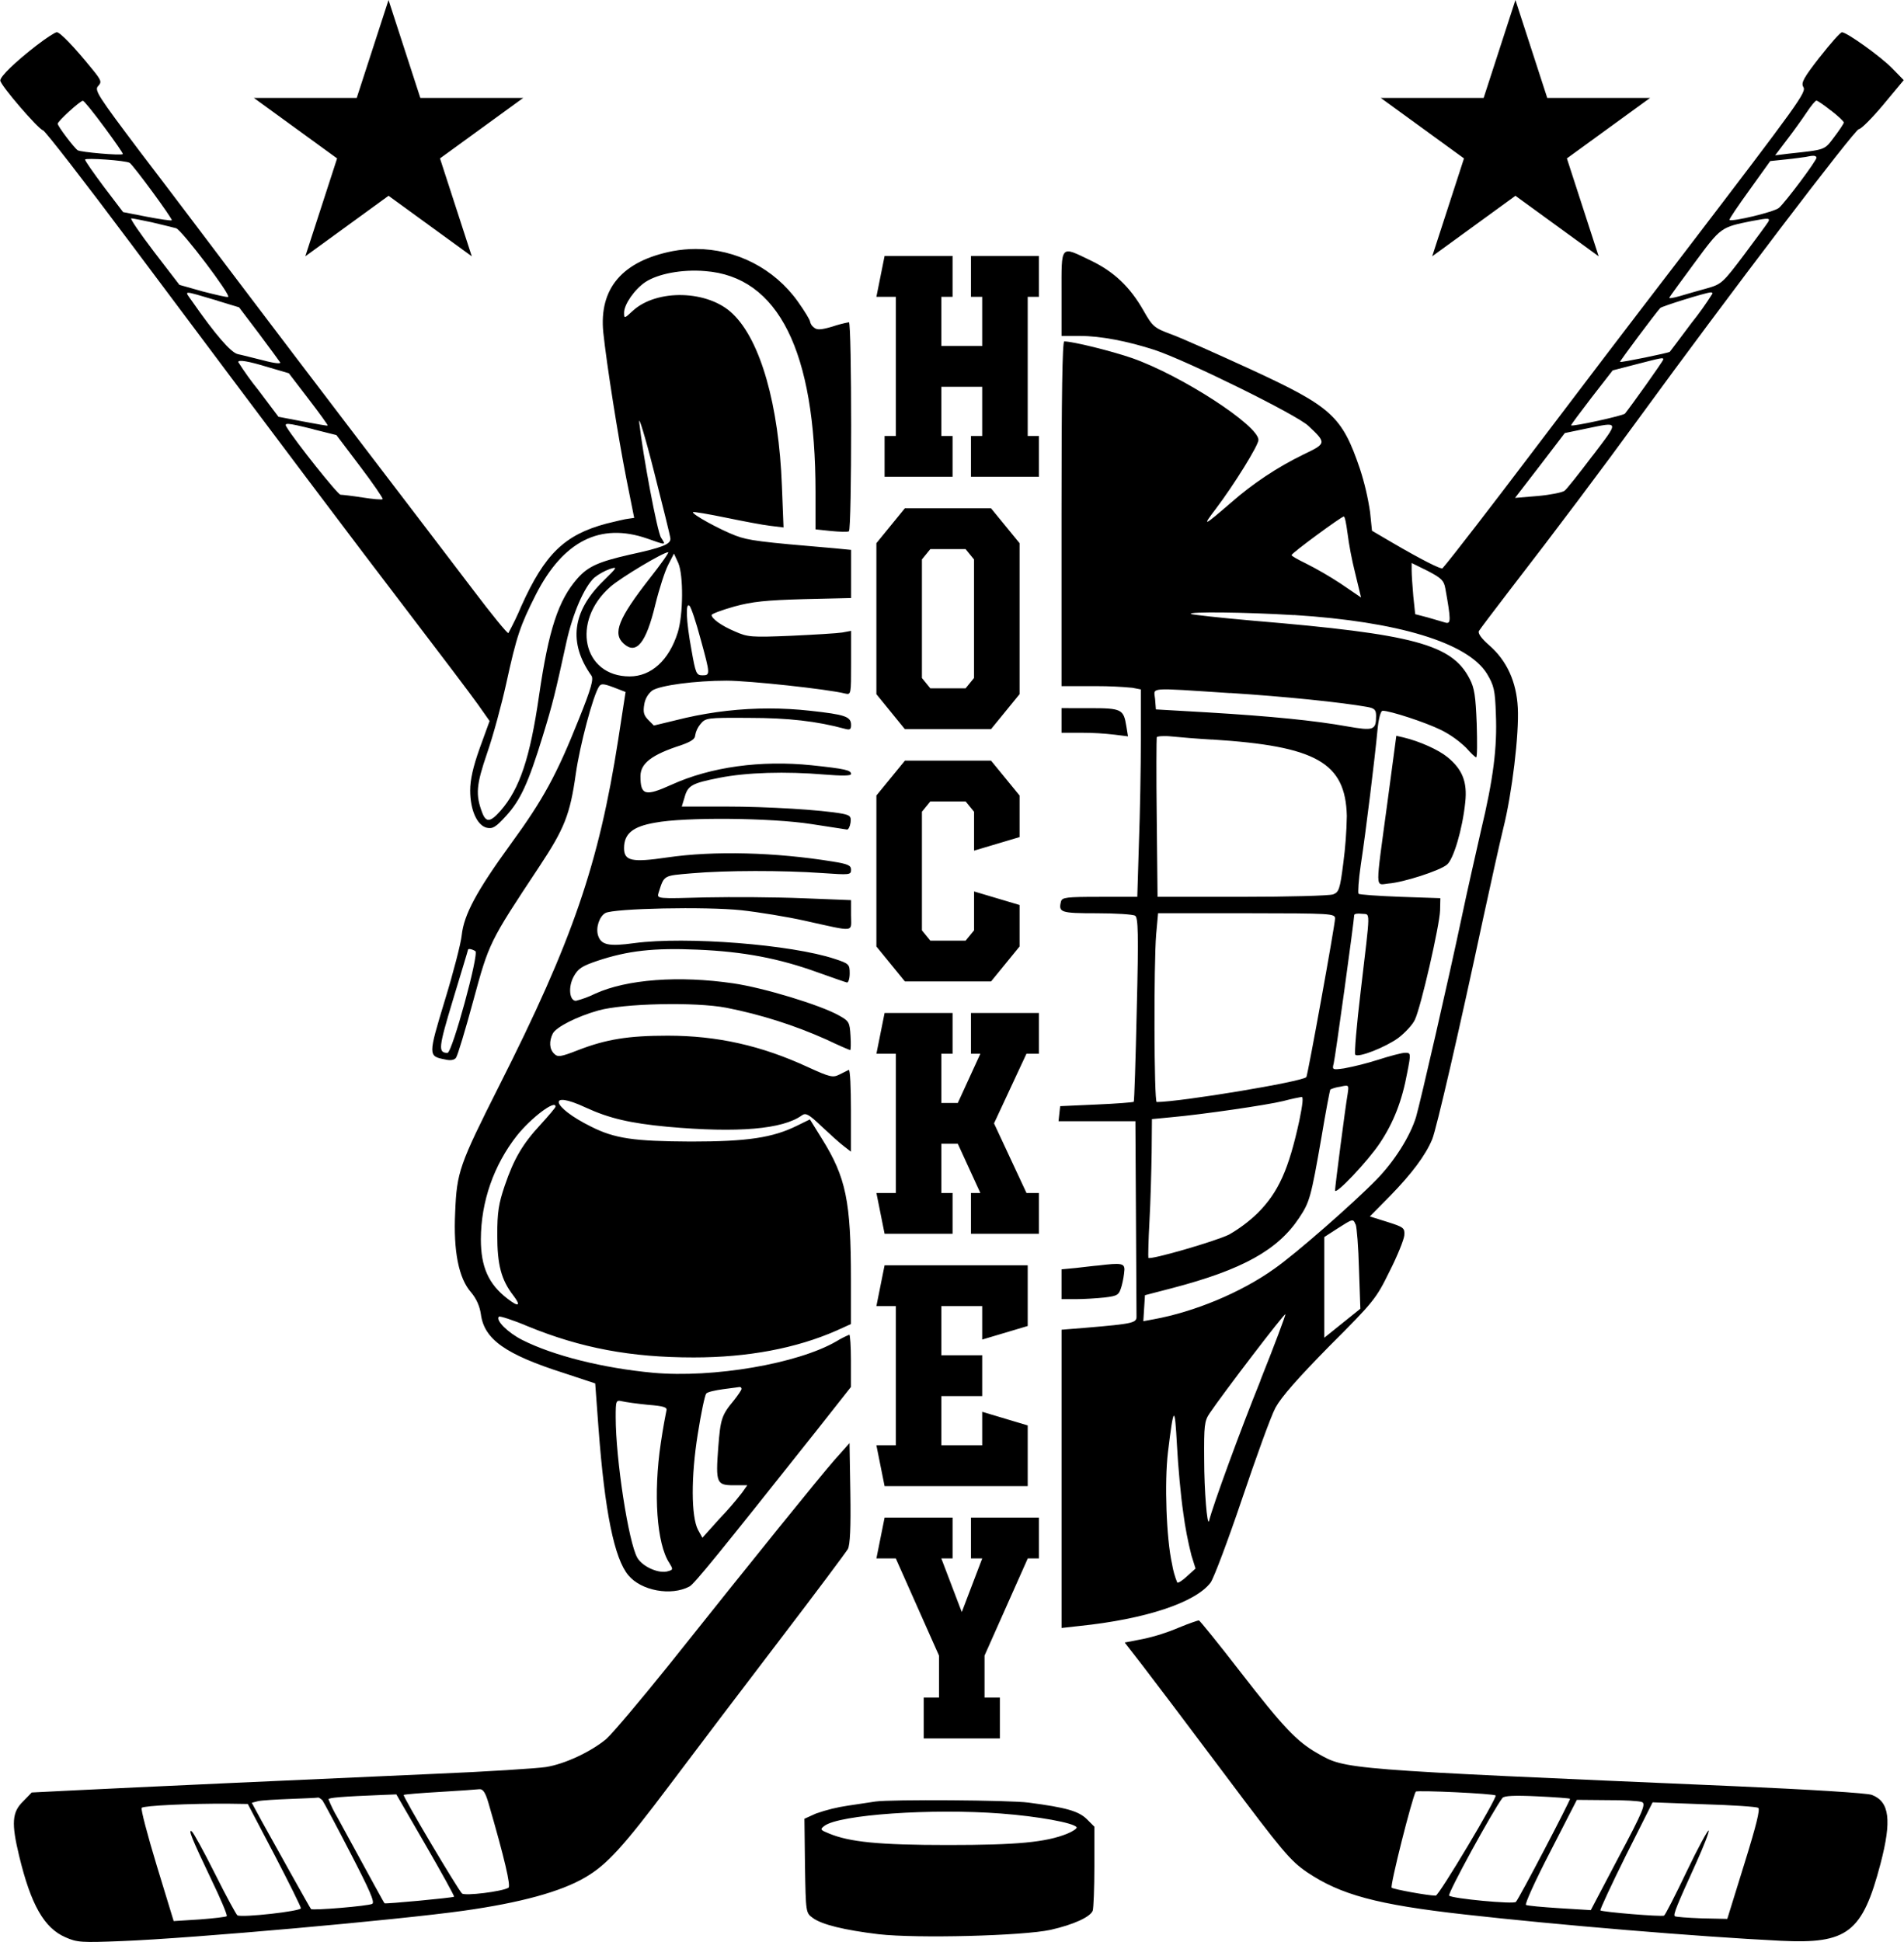 <?xml version="1.0" encoding="UTF-8"?>
<!DOCTYPE svg PUBLIC "-//W3C//DTD SVG 1.0//EN" "http://www.w3.org/TR/2001/REC-SVG-20010904/DTD/svg10.dtd">
<!-- Creator: CorelDRAW -->
<svg xmlns="http://www.w3.org/2000/svg" xml:space="preserve" width="1.635in" height="1.667in" version="1.0" shape-rendering="geometricPrecision" text-rendering="geometricPrecision" image-rendering="optimizeQuality" fill-rule="evenodd" clip-rule="evenodd"
viewBox="0 0 1634.5 1667"
 xmlns:xlink="http://www.w3.org/1999/xlink"
 xmlns:xodm="http://www.corel.com/coreldraw/odm/2003">
 <g id="Layer_x0020_1">
  <path fill="black" d="M31.7 38.54c-18.79,14.56 -31.71,27.01 -31.71,30.54 0,3.99 32.65,41.81 36.64,42.75 1.88,0.47 35.94,44.39 75.63,97.47 133.41,178.27 190.25,253.67 239.1,317.55 26.54,34.76 53.08,69.76 58.72,77.74l10.1 14.33 -8.45 23.25c-5.87,16.44 -8.22,27.25 -8.22,36.41 0,16.68 5.87,29.83 14.09,31.94 5.17,1.17 7.75,-0.24 16.91,-10.33 12.21,-13.39 19.02,-28.19 31.47,-68.82 8.22,-26.78 10.57,-36.17 20.2,-80.33 5.4,-24.43 15.27,-47.21 23.96,-55.2 3.92,-3.06 8.27,-5.52 12.92,-7.28 7.28,-2.35 7.05,-1.88 -5.17,10.1 -26.78,26.07 -30.22,53.16 -10.33,81.27 2.11,2.82 0,10.8 -10.8,37.58 -19.02,47.68 -30.54,68.82 -58.48,107.1 -29.36,40.4 -40.16,60.6 -42.04,78.21 -0.7,7.05 -7.28,32.42 -14.56,56.14 -14.33,47.21 -14.33,47.68 0.24,50.5 4.7,1.18 7.99,0.47 9.4,-1.41 1.41,-1.88 7.98,-23.72 14.8,-48.85 13.62,-50.03 13.62,-50.26 56.61,-115.09 21.61,-32.65 26.54,-44.63 31.47,-79.86 3.52,-24.66 14.8,-67.17 19.96,-74.93 1.65,-2.58 3.76,-2.58 12.45,0.7l10.33 3.99 -6.34 41.1c-16.67,106.63 -38.99,171.93 -102.17,296.89 -34.29,68.11 -36.41,73.98 -37.81,108.51 -1.65,33.59 3.05,56.84 13.62,68.82 4.52,5.33 7.46,11.86 8.45,18.79 2.82,21.61 21.14,34.53 71.17,50.5l27.01 8.93 2.82 38.29c5.4,72.11 13.62,112.04 25.6,126.36 11.04,13.39 36.87,18.08 52.61,9.63 4.22,-2.35 25.37,-28.42 108.74,-133.41l29.83 -37.81 0 -22.55c0,-12.21 -0.7,-22.31 -1.41,-22.31 -3.81,1.58 -7.52,3.48 -11.04,5.64 -33.11,19.26 -105.93,31.71 -157.6,27.01 -42.75,-4 -85.26,-14.56 -112.27,-28.19 -12.45,-6.34 -23.02,-16.91 -19.96,-19.96 0.7,-0.71 11.98,2.81 24.66,8.22 45.8,18.79 88.78,26.78 142.57,26.78 46.27,0 87.84,-7.75 122.6,-23.02l12.45 -5.64 0 -38.28c0,-67.17 -4.23,-87.61 -24.89,-120.73l-10.34 -16.67 -11.04 5.4c-20.91,10.33 -42.52,13.62 -91.13,13.62 -49.32,-0.24 -65.53,-2.58 -85.96,-12.92 -34.06,-16.91 -37.81,-31.94 -4.23,-16.2 19.96,9.16 37.81,13.39 70.23,16.44 60.36,5.41 98.8,2.12 115.32,-9.86 3.29,-2.35 6.11,-0.7 16.44,9.16 7.05,6.57 15.5,14.33 19.26,17.15l6.34 4.93 0 -35.47c0,-19.49 -0.7,-35.23 -1.88,-34.76 -1.18,0.47 -4.46,2.35 -7.99,3.99 -5.63,2.82 -7.98,2.35 -27.01,-6.34 -40.17,-18.56 -77.98,-27.01 -120.49,-27.01 -33.82,0 -52.85,3.06 -77.04,12.45 -15.03,5.87 -17.38,6.11 -20.43,3.06 -4.23,-3.99 -4.46,-10.8 -1.18,-17.38 3.06,-5.64 20.67,-14.56 38.99,-19.73 21.61,-6.11 83.38,-7.52 110.16,-2.35 29.43,5.8 58.19,14.93 85.59,27.17 10.8,5.17 20.2,9.16 20.67,9.16 0.47,0 0.7,-5.64 0.24,-12.21 -0.7,-11.74 -1.18,-12.69 -10.1,-17.62 -15.97,-8.93 -64.59,-23.72 -90.66,-27.48 -46.5,-6.81 -91.37,-3.52 -118.61,8.93 -5.22,2.57 -10.76,4.63 -16.43,6.08 -5.63,0 -6.81,-11.98 -1.88,-20.9 3.76,-6.81 7.05,-8.93 20.2,-13.39 26.07,-8.69 48.15,-11.27 85.96,-9.63 39.69,1.65 70.23,7.52 103.34,19.5 12.45,4.46 23.96,8.46 25.13,8.69 1.17,0.24 2.35,-3.29 2.35,-7.75 0,-7.75 -0.47,-8.46 -12.68,-12.45 -37.35,-12.45 -128.01,-19.5 -172.17,-13.62 -22.08,3.05 -28.65,1.64 -31.24,-6.58 -2.11,-6.81 1.18,-16.44 6.34,-19.26 7.52,-3.99 86.2,-5.64 116.97,-2.35 14.8,1.64 39.22,5.63 54.02,8.93 44.63,9.86 39.93,10.33 39.93,-4.7l0 -12.92 -41.57 -1.64c-22.78,-0.94 -60.36,-1.18 -83.38,-0.71 -41.57,1.18 -41.81,1.18 -40.4,-3.76 4.93,-15.5 3.76,-14.8 28.42,-16.91 29.13,-2.59 78.92,-2.59 111.8,-0.24 23.96,1.65 25.13,1.65 25.13,-2.82 0,-3.76 -2.58,-4.93 -15.74,-7.05 -49.09,-7.98 -101.94,-9.39 -142.1,-3.52 -30.3,4.46 -37.11,3.06 -37.11,-7.98 0,-12.45 7.52,-18.56 26.54,-21.84 25.6,-4.93 99.82,-4.23 134.35,1.17 15.5,2.35 29.36,4.46 30.54,4.7 1.17,0.24 2.58,-2.58 3.06,-5.87 0.7,-5.4 -0.24,-6.34 -7.05,-7.75 -17.85,-3.29 -64.36,-6.11 -99.82,-6.11l-38.05 0 2.35 -7.75c2.82,-10.33 6.11,-12.22 29.83,-16.91 23.72,-4.7 57.07,-5.64 90.43,-2.82 14.8,1.18 22.78,1.18 22.78,-0.47 0,-3.29 -5.17,-4.46 -34.06,-7.52 -43.45,-4.46 -86.44,1.41 -120.02,16.67 -22.78,10.34 -26.78,9.16 -26.78,-7.28 0,-11.04 9.87,-18.56 34.76,-26.54 8.69,-3.06 12.22,-5.4 12.22,-8.46 0.61,-3.54 2.16,-6.87 4.46,-9.63 4.46,-5.4 5.41,-5.64 41.81,-5.4 33.59,0 58.25,2.82 82.44,9.4 4.23,1.17 5.17,0.47 5.17,-3.29 0,-7.28 -5.17,-8.93 -35,-12.21 -11.8,-1.31 -23.67,-1.98 -35.54,-1.98 -24.06,0 -48.15,2.74 -71.57,8.07l-27.24 6.57 -4.93 -4.93c-3.76,-4 -4.46,-6.58 -3.29,-13.39 0.74,-4.61 3.17,-8.81 6.83,-11.73 6.81,-4.46 36.87,-8.46 63.89,-8.46 19.26,0 86.9,7.28 101.7,11.04 5.17,1.17 5.17,0.94 5.17,-26.31l0 -27.48 -7.52 1.41c-4.23,0.7 -24.19,1.88 -44.16,2.82 -34.06,1.41 -37.11,1.17 -48.15,-3.76 -11.74,-4.93 -19.96,-11.04 -19.96,-14.09 0,-0.94 8.69,-4.23 19.5,-7.28 15.5,-4.23 27.01,-5.4 59.89,-6.34l40.4 -0.94 0 -41.34 -14.56 -1.41c-63.65,-5.4 -73.28,-6.57 -84.56,-10.8 -13.62,-5.17 -38.05,-18.56 -36.64,-20.2 0.47,-0.47 13.15,1.64 27.95,4.7 14.8,3.05 31.94,6.34 38.28,7.05l11.51 1.41 -1.41 -35.7c-2.58,-69.29 -18.32,-124.72 -42.04,-147.5 -20.9,-20.67 -65.53,-21.84 -86.2,-2.58 -7.05,6.57 -7.28,6.57 -7.28,1.41 0,-7.05 8.92,-19.96 18.32,-26.31 10.8,-7.05 31.24,-11.04 51.2,-9.39 62.95,4.7 94.89,68.58 94.89,189.78l0 31.94 13.39 1.41c7.28,0.7 14.09,0.94 15.27,0.23 2.58,-1.64 2.58,-179.44 0,-179.44 -4.85,0.91 -9.66,2.19 -14.33,3.76 -9.63,2.81 -13.15,3.05 -15.74,0.7 -1.66,-1.18 -2.84,-2.94 -3.28,-4.94 0,-1.41 -4.7,-9.16 -10.57,-17.38 -20.22,-28.26 -52.85,-45.04 -87.59,-45.04 -6.61,0 -13.25,0.62 -19.75,1.83 -43.22,8.46 -63.42,31.94 -59.66,69.76 2.82,27.01 12.69,89.49 19.73,125.19l6.81 34.06 -4.93 0.7c-2.81,0.24 -11.27,2.35 -19.02,4.23 -35.93,9.63 -52.85,26.07 -73.04,70.93 -3.26,7.82 -7.02,15.56 -11.06,23.01 -0.7,0.7 -14.33,-15.97 -30.3,-37.11 -15.97,-21.14 -58.25,-76.33 -93.72,-122.84 -35.47,-46.5 -84.09,-110.39 -108.04,-142.1 -23.96,-31.71 -61.54,-81.5 -83.85,-110.63 -36.64,-48.62 -39.69,-53.32 -36.41,-56.84 3.29,-3.52 3.06,-4.7 -5.4,-15.03 -15.27,-18.79 -27.24,-31.24 -30.06,-31.24 -1.52,0.1 -9.03,4.94 -16.78,10.91zm850.61 1299.22l9.61 0 0 -35.02 -58.38 0 0 35.02 9.68 0 -17.48 45.85 -0.19 0 -17.48 -45.85 9.68 0 0 -35.02 -58.38 0 -7.03 35.02 16.64 0 37.11 83.44 0 36.06 -13.14 0 0 35.02 65.41 0 0 -35.02 -13.18 0 0 -36.06 37.14 -83.44zm-0.04 -199.49l0 -52.12 -122.91 0 -7.03 35.02 16.68 0 0 119.49 -16.68 0 7.03 35.02 122.91 0 0 -52.07 -39.09 -11.69 0 28.74 -35.08 0 0 -42.24 35.08 0 0 -35.02 -35.08 0 0 -42.24 35.08 0 0 28.74 39.09 -11.64zm-1.1 -233.7l10.75 0 0 -35.02 -58.38 0 0 35.02 8.06 0 -19.36 42.24 -14.14 0 0 -42.24 9.65 0 0 -35.02 -58.38 0 -7.03 35.02 16.68 0 0 119.49 -16.68 0 7.03 35.02 58.38 0 0 -35.02 -9.65 0 0 -42.24 14.14 0 19.36 42.24 -8.06 0 0 35.02 58.38 0 0 -35.02 -10.71 0 -27.87 -59.74 27.83 -59.74zm-30.37 -251.61l-73.99 0 -24.48 29.92 0 129.6 24.48 30.01 73.99 0 24.48 -30.01 0 -35.61 -39.09 -11.64 0 33.39 -7.22 8.84 -30.33 0 -7.21 -8.84 0 -101.8 7.21 -8.85 30.33 0 7.22 8.85 0 33.39 39.09 -11.64 0 -35.69 -24.48 -29.92zm0 -216.6l-74.06 0 -24.41 29.92 0 129.6 24.41 30.01 74.06 0 24.48 -30.01 0 -129.6 -24.48 -29.92zm-14.65 145.66l-7.21 8.85 -30.3 0 -7.21 -8.85 0 -101.8 7.21 -8.85 30.3 0 7.21 8.85 0 101.8zm55.77 -327.24l0 -35.02 -58.38 0 0 35.02 9.64 0 0 42.24 -35.08 0 0 -42.24 9.65 0 0 -35.02 -58.38 0 -7.03 35.02 16.68 0 0 119.49 -9.65 0 0 35.02 58.38 0 0 -35.02 -9.65 0 0 -42.24 35.08 0 0 42.24 -9.64 0 0 35.02 58.38 0 0 -35.02 -9.65 0 0 -119.49 9.65 0zm409.17 -254.77l27.31 84.04 88.34 0 -71.47 51.93 27.29 84.04 -71.47 -51.95 -71.47 51.95 27.29 -84.04 -71.47 -51.93 88.36 0 27.29 -84.04zm-967.69 0l27.3 84.04 88.36 0 -71.47 51.93 27.3 84.04 -71.48 -51.95 -71.47 51.95 27.29 -84.04 -71.47 -51.93 88.33 0 27.31 -84.04zm418.2 1546.44c-3.29,0.47 -13.85,2.11 -23.48,3.52 -9.43,1.35 -18.72,3.66 -27.71,6.82l-9.87 4.46 0.47 40.4c0.7,39.93 0.7,40.4 6.57,44.63 7.75,5.87 27.48,10.57 56.61,14.09 33.11,3.76 124.01,1.41 147.74,-3.76 19.73,-4.46 34.06,-11.04 36.17,-16.44 0.7,-2.11 1.41,-19.26 1.41,-38.05l0 -34.06 -6.57 -6.57c-7.05,-6.81 -17.61,-9.87 -49.8,-14.09 -16.45,-2.22 -118.62,-2.83 -131.54,-0.95zm107.81 10.33c31.48,2.35 62.48,7.99 64.83,11.74 0.7,0.94 -3.05,3.52 -8.22,5.64 -18.32,7.28 -42.51,9.63 -102.17,9.63 -59.66,0 -84.56,-2.58 -102.17,-9.87 -7.52,-3.06 -7.98,-3.52 -3.99,-6.57 12.92,-9.63 92.07,-15.13 151.85,-10.57l-0.12 0zm152.91 -159.72c-9.98,4.26 -20.39,7.59 -31.01,9.87l-15.74 3.05 15.5 19.96c8.46,11.04 40.17,52.85 70.23,93.01 49.8,66.47 56.37,74.22 70.7,84.09 28.89,19.49 60.13,27.95 135.76,36.41 79.15,8.93 199.64,19.02 271.28,22.55 57.31,2.82 70,-7.05 85.5,-66 9.87,-37.58 7.75,-53.32 -7.28,-59.19 -3.76,-1.65 -54.49,-4.7 -118.14,-7.52 -337.75,-14.56 -333.76,-14.33 -357.95,-28.19 -17.85,-10.1 -29.59,-22.55 -66.7,-70.46 -18.56,-23.96 -34.53,-43.69 -35.23,-43.69 -0.7,0 -8.45,2.58 -16.91,6.1zm271.75 144.22c1.64,1.64 -48.62,85.96 -51.44,85.96 -6.57,0 -36.17,-5.4 -37.81,-6.81 -1.64,-1.41 17.62,-77.51 20.67,-82.44 1.06,-1.41 67.18,1.65 68.59,3.29zm63.89 2.82c0.7,0.7 -43.69,85.73 -46.51,88.55 -2.11,2.11 -54.49,-2.82 -57.31,-5.4 -1.65,-1.41 37.81,-73.52 45.8,-83.85 1.41,-1.88 10.1,-2.35 29.59,-1.41 15.03,0.7 27.95,1.64 28.54,2.11l-0.11 0zm61.77 2.81c3.52,1.41 0.94,7.99 -19.96,47.21l-23.96 45.56 -26.78 -1.64c-14.8,-0.94 -27.71,-2.11 -28.89,-2.82 -1.17,-0.7 8.22,-21.37 20.91,-45.8l22.78 -44.39 26.07 0.24c14.09,-0.09 27.72,0.7 29.83,1.64zm99.82 4.94c1.88,0.94 -1.65,15.26 -11.98,48.38l-14.56 46.98 -22.08 -0.47c-11.98,-0.47 -22.31,-1.17 -23.02,-1.88 -1.41,-1.41 1.64,-8.93 18.32,-45.57 6.58,-14.56 11.51,-27.24 10.81,-27.95 -0.7,-0.7 -9.4,15.27 -19.03,35.46 -9.63,20.2 -18.32,37.11 -19.26,37.58 -2.11,1.17 -53.08,-3.06 -54.72,-4.46 -0.47,-0.7 9.39,-21.84 21.84,-46.97l23.02 -45.8 43.93 1.65c24.19,0.7 45.09,2.11 46.74,3.06zm-793.65 -298.06c-13.86,15.97 -64.83,78.92 -141.39,174.98 -24.9,31 -49.33,59.89 -54.26,64.12 -13.39,11.04 -35.47,21.37 -51.67,23.96 -7.75,1.18 -50.97,3.99 -96.3,5.87 -90.66,3.99 -260.94,11.74 -312.39,14.33l-32.88 1.65 -7.52 7.75c-9.39,9.16 -10.1,18.56 -3.29,46.74 10.1,41.81 21.37,61.78 39.69,69.76 10.1,4.46 13.62,4.7 48.62,3.29 60.37,-2.35 236.76,-18.09 293.6,-26.07 48.38,-6.81 83.15,-16.21 104.28,-28.65 18.56,-10.81 32.65,-26.31 72.57,-79.39 21.37,-28.42 63.89,-84.56 94.42,-124.48 30.53,-39.93 56.84,-75.16 58.48,-77.98 1.88,-3.76 2.58,-18.32 2.11,-48.15l-0.71 -42.74 -13.39 15.03zm-296.65 294.06c13.86,47.68 19.26,71.17 17.15,72.58 -5.17,3.29 -37.58,7.28 -39.93,4.93 -3.76,-3.76 -51.2,-83.61 -50.03,-84.56 0.47,-0.47 14.33,-1.64 31,-2.58 16.67,-0.94 31.94,-2.11 34.06,-2.35 3.06,-0.23 5.17,3.06 7.75,11.98zm-54.02 35.94c13.86,23.96 24.9,43.92 24.43,44.39 -1.18,0.94 -58.95,6.34 -59.66,5.64 -0.71,-0.7 -9.63,-17.15 -40.4,-73.52 -2.97,-5.02 -5.59,-10.31 -7.75,-15.74 0,-1.41 11.04,-2.35 46.27,-3.76l11.98 -0.47 25.13 43.45zm-88.55 -38.28c1.17,1.64 11.98,21.84 23.96,45.09 16.44,31.71 21.14,42.28 18.79,43.69 -3.29,1.88 -51.44,5.87 -52.61,4.46 -1.17,-1.41 -31.47,-55.9 -42.28,-75.39l-8.57 -15.83 5.4 -1.41c3.06,-0.71 15.5,-1.41 27.72,-1.88 12.21,-0.47 23.02,-0.94 23.72,-1.17 0.7,-0.24 2.46,1.04 3.87,2.44zm-41.34 46.5c12.45,23.96 22.78,44.63 22.78,46.04 0.24,2.58 -50.5,8.22 -54.49,6.11 -0.94,-0.47 -9.63,-16.44 -19.26,-35.7 -9.63,-19.26 -18.56,-35.47 -19.96,-36.41 -3.29,-2.11 -0.24,5.64 16.91,41.57 7.98,16.44 13.86,30.54 13.15,31.24 -0.7,0.7 -11.04,1.88 -23.26,2.82l-22.31 1.41 -14.56 -47.68c-7.98,-26.3 -13.85,-48.62 -12.92,-49.56 1.88,-1.88 41.57,-3.76 74.69,-3.53l16.44 0.24 22.78 43.45zm707.68 -505.69c-3.76,0.24 -12.69,1.41 -19.26,2.11l-12.45 1.18 0 25.6 12.45 0c6.57,0 17.85,-0.7 24.43,-1.41 11.74,-1.41 12.44,-2.11 14.8,-10.1 1.2,-4.53 2.01,-9.19 2.34,-13.86 0,-5.4 -3.05,-5.87 -22.31,-3.52zm-31.71 -467.87l0 10.57 17.38 0c0.14,-0 0.34,-0 0.49,-0 9.33,0 18.68,0.58 27.92,1.66l11.28 1.41 -1.41 -8.69c-2.35,-14.56 -3.99,-15.5 -31.24,-15.5l-24.42 -0.01 0 10.57zm279.74 71.17c-10.33,76.57 -10.57,70 0.94,68.82 12.92,-0.94 44.16,-11.04 50.26,-16.2 5.64,-4.46 13.39,-30.54 15.74,-53.55 1.88,-17.38 -2.35,-28.19 -15.27,-38.76 -7.75,-6.34 -23.96,-13.62 -37.81,-16.91l-6.11 -1.41 -7.75 58.01zm371.34 -640.6c-13.86,17.85 -16.2,22.08 -14.09,25.6 2.82,4.46 -2.58,11.98 -103.81,144.45 -53.55,69.76 -81.03,105.93 -133.41,174.98 -27.01,35.7 -65.3,85.5 -72.57,93.72 -0.94,1.41 -19.26,-7.98 -42.98,-21.84l-17.62 -10.33 -1.64 -15.97c-1.84,-12.57 -4.77,-25.05 -8.69,-37.12 -15.5,-45.57 -24.19,-53.32 -94.42,-85.73 -28.66,-13.15 -59.19,-26.78 -67.65,-29.83 -14.56,-5.4 -15.97,-6.58 -23.72,-20.2 -11.74,-20.67 -25.6,-33.59 -45.1,-42.98 -26.78,-12.92 -25.37,-14.33 -25.37,28.19l0 36.41 15.96 0.01c17.61,0 40.63,4.46 63.89,11.98 27.71,9.16 122.6,55.9 132.23,65.3 15.5,14.56 15.5,15.03 -4.23,24.43 -22.46,10.92 -43.45,24.87 -62.24,41.33 -23.96,20.67 -25.13,21.14 -13.15,5.4 15.5,-20.43 36.64,-54.49 36.64,-59.19 0,-12.45 -66.23,-55.43 -108.51,-70.23 -17.61,-6.11 -50.97,-14.33 -58.25,-14.33 -1.65,0 -2.35,46.98 -2.35,147.97l0 147.97 26.78 0c1.17,0.02 2.54,-0.02 3.76,-0.02 10.09,0 20.29,0.47 30.3,1.41l7.28 1.41 0 42.98c0,23.49 -0.7,63.42 -1.65,88.78l-1.41 46.27 -32.17 0.02c-28.89,0 -32.41,0.47 -33.35,3.99 -2.35,9.39 -0.24,10.1 30.53,10.1 16.44,0 31.24,0.94 33.12,2.11 2.58,1.65 3.06,14.8 1.41,80.33 -0.94,43.22 -2.11,78.92 -2.58,79.39 -0.47,0.47 -14.8,1.64 -31.94,2.35l-31.24 1.41 -0.7 6.34 -0.7 6.58 66 -0 0.47 81.04c0.24,44.63 0.47,83.38 0.47,86.2 0.24,5.87 -2.11,6.58 -43.92,10.1l-20.43 1.65 0 256.02 14.8 -1.65c57.31,-5.87 100.29,-20.2 113.21,-37.35 2.81,-3.99 15.03,-36.41 27.01,-71.87 11.98,-35.47 24.66,-70.7 28.66,-78.21 5.17,-9.4 19.02,-25.13 46.5,-53.08 37.81,-37.81 39.93,-40.4 51.44,-63.89 6.81,-13.39 12.45,-27.48 12.69,-31 0.47,-6.34 -0.47,-7.05 -14.56,-11.51l-15.03 -4.7 17.62 -17.85c18.32,-18.79 30.3,-34.76 35.93,-48.38 3.52,-8.22 23.49,-94.66 43.69,-189.31 6.57,-30.3 14.33,-65.3 17.38,-77.74 7.52,-29.83 13.63,-81.03 12.45,-103.35 -1.17,-22.31 -9.39,-40.4 -24.43,-53.55 -7.05,-6.11 -10.1,-10.57 -8.93,-12.45 1.17,-1.88 11.98,-16.2 24.43,-32.41 43.92,-56.84 81.74,-107.34 113.92,-151.49 73.75,-101.23 184.85,-247.33 187.9,-246.85 1.88,0 11.28,-9.4 20.91,-20.91l17.61 -21.14 -9.86 -10.1c-9.87,-10.1 -38.99,-31 -43.22,-31 -1.41,0.09 -9.87,9.63 -19.03,21.37zm9.63 45.8c6.11,4.7 11.04,9.4 11.04,10.33 0,0.94 -3.76,6.58 -8.22,12.45 -8.69,11.51 -7.05,10.8 -39.46,14.33l-11.27 1.41 10.33 -13.63c5.63,-7.28 13.15,-17.85 16.91,-23.49 3.76,-5.63 7.28,-9.86 8.22,-9.86 0.94,0 6.57,3.85 12.45,8.55l0 -0.09zm-12.45 40.63c0,2.58 -26.54,38.05 -32.18,42.98 -3.99,3.52 -40.4,12.21 -42.51,10.33 -0.47,-0.47 7.28,-11.98 17.15,-25.6l17.85 -24.9 13.39 -1.41c7.28,-0.7 15.03,-1.88 16.91,-2.11 6.93,-1.55 9.39,-1.31 9.39,0.8l0 -0.09zm-41.57 55.2c-0.94,1.65 -10.33,14.33 -20.67,28.19 -18.08,23.96 -19.26,25.13 -31.7,28.65 -7.05,1.88 -17.38,4.93 -23.02,6.58 -5.64,1.64 -9.87,2.35 -9.39,1.41 0.47,-0.94 10.33,-14.56 21.84,-30.07 22.55,-30.53 22.31,-30.3 49.09,-35.7 14.56,-2.72 15.97,-2.72 13.85,1.04l0 -0.09zm-47.68 61.3c-5.49,8.75 -11.61,17.29 -18.09,25.36 -9.87,13.15 -18.09,24.19 -18.56,24.66 -0.7,0.94 -41.81,9.39 -42.75,8.69 -0.47,-0.47 30.07,-41.34 34.53,-46.27 1.18,-1.41 38.76,-13.15 43.22,-13.39 0.94,-0.13 1.65,0.33 1.65,1.04l0 -0.09zm-42.28 56.61c0,1.41 -28.65,41.33 -32.88,46.5 -1.88,1.88 -44.86,11.28 -46.27,10.1 -0.23,-0.47 7.75,-11.04 17.62,-23.96l18.08 -23.25 19.97 -5.17c23.37,-6.01 23.48,-6.01 23.48,-4.13l0 -0.09zm-60.6 82.44c-11.51,15.26 -22.31,28.89 -24.19,30.3 -1.88,1.41 -12.21,3.52 -22.78,4.46l-19.73 1.65 21.37 -27.72 21.37 -27.95 18.09 -3.76c29.13,-6.01 28.89,-7.19 5.87,23.11l0 -0.09zm-210.68 65.76c1.51,11.65 3.75,23.36 6.59,34.76l5.17 21.37 -17.62 -11.98c-9.65,-6.3 -19.76,-12.21 -30.07,-17.39 -6.81,-3.29 -12.21,-6.34 -11.98,-7.04 0,-1.65 42.51,-32.89 44.86,-33.12 0.93,0.1 2.11,6.2 3.05,13.49l0 -0.09zm84.09 48.15c4.93,27.48 4.93,30.77 0.23,29.59 -2.58,-0.7 -9.39,-2.82 -15.26,-4.46l-10.81 -2.82 -1.64 -15.5c-0.71,-8.46 -1.41,-18.32 -1.41,-22.08l0 -6.34 13.85 6.81c11.86,6.2 13.86,8.31 15.04,14.89l0 -0.09zm-129.89 23.02c89.49,5.64 148.91,23.72 165.59,50.26 6.11,10.33 7.05,13.86 7.75,35 1.17,28.42 -2.11,55.19 -12.92,100.29 -4.23,18.79 -11.74,51.44 -16.2,72.81 -11.74,55.43 -35.47,158.78 -39.46,172.63 -5.17,16.67 -18.32,37.58 -33.82,53.55 -19.96,20.43 -69.76,64.12 -88.08,76.8 -28.65,20.44 -68.58,36.88 -103.35,43.22l-8.93 1.65 0.71 -11.28 0.7 -11.04 23.48 -6.11c60.13,-15.74 90.66,-32.65 108.98,-60.36 8.93,-13.39 10.1,-17.38 19.02,-68.58 3.76,-22.55 7.28,-41.1 7.75,-41.57 2.69,-1.19 5.54,-1.99 8.46,-2.35 7.52,-1.65 7.52,-1.65 6.34,6.34 -1.88,10.57 -10.8,79.39 -10.8,82.67 0,4.7 28.19,-25.13 38.52,-40.63 11.74,-17.61 19.02,-36.17 23.49,-60.6 3.29,-16.67 3.05,-16.91 -1.88,-16.91 -2.58,0 -13.39,2.82 -23.49,6.11 -9.46,2.97 -19.15,5.43 -28.87,7.28 -10.1,1.41 -10.33,1.17 -8.93,-4.23 1.41,-5.4 17.61,-123.31 17.61,-127.3 0,-1.17 2.82,-1.64 6.57,-1.17 7.52,0.94 7.52,-6.11 -0.94,66 -3.52,29.36 -5.64,54.02 -4.7,54.96 2.58,2.82 25.83,-6.34 36.87,-14.33 5.87,-4.46 12.45,-11.51 14.33,-15.74 5.17,-10.8 21.14,-80.56 21.61,-93.72l0.24 -10.57 -34.53 -1.18c-18.79,-0.7 -35,-1.88 -35.7,-2.58 -0.7,-0.7 0,-11.98 1.88,-24.66 4.46,-29.13 12.22,-92.78 14.33,-115.56 0.94,-10.33 2.82,-16.91 4.46,-16.91 6.34,0 36.64,9.86 50.03,16.44 7.92,3.94 15.23,9.12 21.59,15.27 4,4.46 7.75,8.22 8.69,8.22 0.94,0 0.94,-12.92 0.47,-28.89 -0.94,-23.49 -1.88,-30.54 -6.11,-38.52 -15.27,-29.59 -47.91,-38.28 -185.55,-49.79 -28.89,-2.58 -53.08,-5.17 -53.79,-5.87 -2.35,-2.02 45.8,-1.55 88.54,1.03l0 -0.09zm-54.96 66.94c47.68,3.06 95.36,7.99 117.91,11.98 6.34,1.17 7.52,2.58 7.52,7.75 0,12.21 -2.11,12.92 -24.9,8.93 -27.48,-4.93 -64.82,-8.69 -119.55,-11.98l-44.63 -2.58 -0.7 -8.93c-0.94,-10.24 -7.63,-9.77 64.36,-5.07l0 -0.09zm-15.5 39.93c89.49,5.64 114.62,19.73 115.8,65.53 -0.21,13.6 -1.29,27.37 -3.06,40.87 -2.81,22.08 -3.76,24.66 -8.69,26.54 -3.29,1.17 -38.28,2.11 -78.21,2.11l-72.57 -0.01 -0.7 -67.65c-0.47,-37.11 -0.24,-68.35 0,-69.29 0.24,-0.94 6.34,-1.41 12.92,-0.7 6.58,0.7 22.31,1.97 34.53,2.68l0 -0.09zm105.69 153.61c0,5.4 -23.48,134.82 -24.66,136.22 -3.99,4 -107.1,21.14 -128.48,21.37 -2.35,0 -2.58,-119.08 -0.47,-143.98l1.64 -18.09 75.87 0c73.05,0.09 76.1,0.24 76.1,4.56l0 -0.09zm-30.65 173.43c-9.16,42.04 -17.85,61.54 -35.94,79.63 -7.35,7.06 -15.58,13.25 -24.43,18.31 -11.27,5.63 -67.88,22.07 -69.29,19.96 -0.24,-0.47 0,-14.8 0.94,-31.48 0.94,-16.67 1.64,-43.45 1.88,-58.95l0.24 -28.65 17.15 -1.65c26.07,-2.35 81.27,-10.33 95.59,-13.85 7.05,-1.88 14.09,-3.29 15.74,-3.52 1.65,-0.24 1.06,5.87 -1.88,20.2zm48.38 89.26c0.94,2.35 2.35,19.49 2.82,38.28l1.18 34.06 -15.5 12.45 -15.5 12.45 0 -86.43 11.27 -7.28c13.27,-8.45 13.51,-8.69 15.62,-3.52l0.11 0zm-81.74 133.88c-17.38,42.98 -41.1,107.81 -44.15,120.49 -1.65,5.87 -4.23,-26.54 -4.23,-52.38 -0.24,-29.59 0.23,-33.35 4.7,-39.93 11.74,-17.38 64.12,-85.96 65.06,-85.02 0.35,0.47 -9.16,26.07 -21.49,56.84l0.11 0zm-66.35 113.59c1.6,12.29 3.99,24.6 7.04,36.63l3.52 11.27 -7.28 6.58c-3.99,3.76 -7.75,6.11 -8.45,5.4 -2.07,-5.13 -3.59,-10.5 -4.46,-15.96 -4.93,-21.85 -6.57,-70 -3.52,-95.83 4.93,-40.4 5.87,-41.1 7.75,-6.11 0.94,17.94 3.3,43.92 5.41,58.01zm-926.58 -1189.55c9.16,12.44 16.44,22.78 15.97,23.25 -1.41,1.41 -36.41,-1.65 -38.76,-3.29 -3.29,-2.35 -17.15,-20.67 -17.15,-22.78 0,-2.11 19.02,-19.5 21.61,-19.73 0.94,0 9.16,10.1 18.32,22.55zm21.84 30.77c3.06,1.88 37.11,48.15 36.17,49.32 -0.7,0.47 -10.33,-0.94 -21.37,-3.05l-20.43 -3.99 -16.44 -21.61c-8.93,-11.98 -16.21,-22.31 -16.21,-23.49 0,-1.64 34.76,0.7 38.29,2.82zm19.73 51.2c8.69,2.11 17.85,4.23 20.2,4.93 4.93,1.65 47.68,58.02 44.63,58.95 -0.94,0.47 -10.8,-1.88 -21.84,-4.7l-19.96 -5.64 -21.85 -28.42c-11.98,-15.74 -20.9,-28.66 -19.49,-28.66 1.41,0 9.51,1.65 18.32,3.52zm55.67 67.18l18.56 5.64 16.91 22.31c9.16,12.21 17.38,23.49 18.32,24.9 0.94,1.41 -4.7,0.94 -14.33,-1.65 -8.69,-2.11 -18.56,-4.7 -22.08,-5.4 -5.87,-1.41 -19.02,-16.44 -39.46,-45.8 -6.34,-9.16 -8.93,-9.16 22.08,-0.09l0 0.09zm43.69 57.07l17.61 5.17 16.91 22.08c9.39,12.21 16.67,22.31 16.44,22.78 -0.24,0.47 -9.87,-1.41 -21.37,-3.52l-20.91 -3.99 -17.15 -22.78c-6.22,-7.68 -12.09,-15.84 -17.38,-24.2 0,-2.11 7.99,-1.03 25.84,4.47zm345.26 147.27c0,4.7 -6.81,7.52 -35,13.62 -26.78,6.11 -35.7,10.1 -44.86,20.43 -16.44,18.79 -24.66,43.92 -32.89,100.29 -7.75,53.79 -16.67,80.33 -33.11,99.12 -8.69,9.87 -12.45,10.33 -15.74,1.65 -5.87,-15.5 -5.17,-23.72 4.23,-51.2 5.17,-14.8 12.45,-41.81 16.44,-59.89 8.93,-40.87 11.98,-49.56 25.37,-76.1 23.48,-46.04 55.35,-62.09 95.59,-48.15 16.67,5.87 16.2,5.87 11.98,-0.7 -3.29,-4.7 -15.74,-71.4 -18.79,-99.12 -0.7,-6.57 5.17,12.45 12.69,42.28 7.52,29.83 14.09,55.67 14.09,57.69l0 0.09zm-306.51 -93.95l19.73 4.93 20.43 27.01c11.04,14.56 19.73,27.24 19.26,27.95 -0.47,0.7 -8.46,0 -17.38,-1.41 -8.93,-1.41 -17.38,-2.35 -18.79,-2.35 -2.35,0 -38.99,-46.04 -46.27,-58.01 -2.58,-3.99 -0.24,-3.99 23.02,1.78l0 0.09zm288.66 128.01c-26.78,34.29 -31.94,47.21 -22.31,55.9 10.8,9.87 19.26,-0.24 27.24,-33.59 3.29,-13.39 8.22,-28.65 11.04,-34.06l4.93 -9.63 3.76 8.22c4.46,10.57 4.23,44.16 -0.47,59.43 -7.52,23.96 -22.78,37.81 -41.34,37.81 -40.4,0 -50.5,-47.44 -16.44,-77.04 9.16,-7.98 45.33,-29.59 49.56,-29.59 0.94,0 -6.11,10.1 -15.97,22.55zm43.69 51.67c8.46,30.77 8.46,31.47 1.65,31.47 -5.17,0 -5.87,-1.65 -9.4,-21.84 -4.7,-25.37 -5.17,-41.34 -1.64,-37.81 1.41,1.41 5.63,14.09 9.39,28.19zm-193.3 268.23c3.29,2.11 -19.96,87.37 -23.96,87.37 -8.22,-0.24 -7.75,-4.23 4.7,-45.57 7.05,-23.25 12.92,-42.51 12.92,-42.98 0,-1.17 3.29,-0.7 6.34,1.18zm68.82 133.41c0,0.94 -5.64,7.52 -12.45,15.03 -15.74,16.91 -23.25,29.59 -31.24,53.08 -5.17,15.27 -6.34,22.78 -6.34,42.04 0,25.6 3.29,38.52 13.86,52.14 6.81,8.93 4.46,10.1 -5.17,2.58 -16.21,-12.45 -22.78,-27.24 -22.78,-50.97 0.11,-32.3 11.06,-63.64 31,-89.02 12.45,-15.5 33.12,-31 33.12,-24.89zm159.72 242.39c0,0.94 -3.06,5.4 -6.58,9.87 -10.57,12.69 -11.51,15.97 -13.39,40.17 -2.35,30.77 -1.41,32.65 13.15,32.65l11.74 0 -4.46 6.34c-6.05,7.83 -12.65,15.4 -19.51,22.53l-14.56 16.21 -3.76 -6.81c-5.87,-11.28 -6.11,-45.33 -0.24,-81.97 2.82,-18.09 6.11,-33.59 7.28,-35 1.17,-1.41 7.75,-2.82 14.56,-3.76 6.81,-0.94 12.92,-1.65 14.09,-1.88 0.07,0.01 0.13,0.01 0.19,0.01 0.81,0 1.48,0.66 1.48,1.48 0,0.06 -0,0.11 -0.01,0.17l0 0zm-80.33 13.62c14.09,1.18 16.91,2.11 15.74,5.4 -0.47,2.11 -2.82,14.33 -4.7,27.25 -6.57,43.69 -3.52,86.91 7.28,103.11 3.29,5.4 3.29,5.87 -0.94,7.05 -7.75,2.58 -22.08,-3.76 -26.54,-11.51 -7.52,-13.15 -18.56,-84.32 -18.56,-120.72 0,-14.09 0.24,-14.8 5.4,-13.62 2.82,0.7 12.92,2.11 22.31,3.05z"/>
 </g>
</svg>

